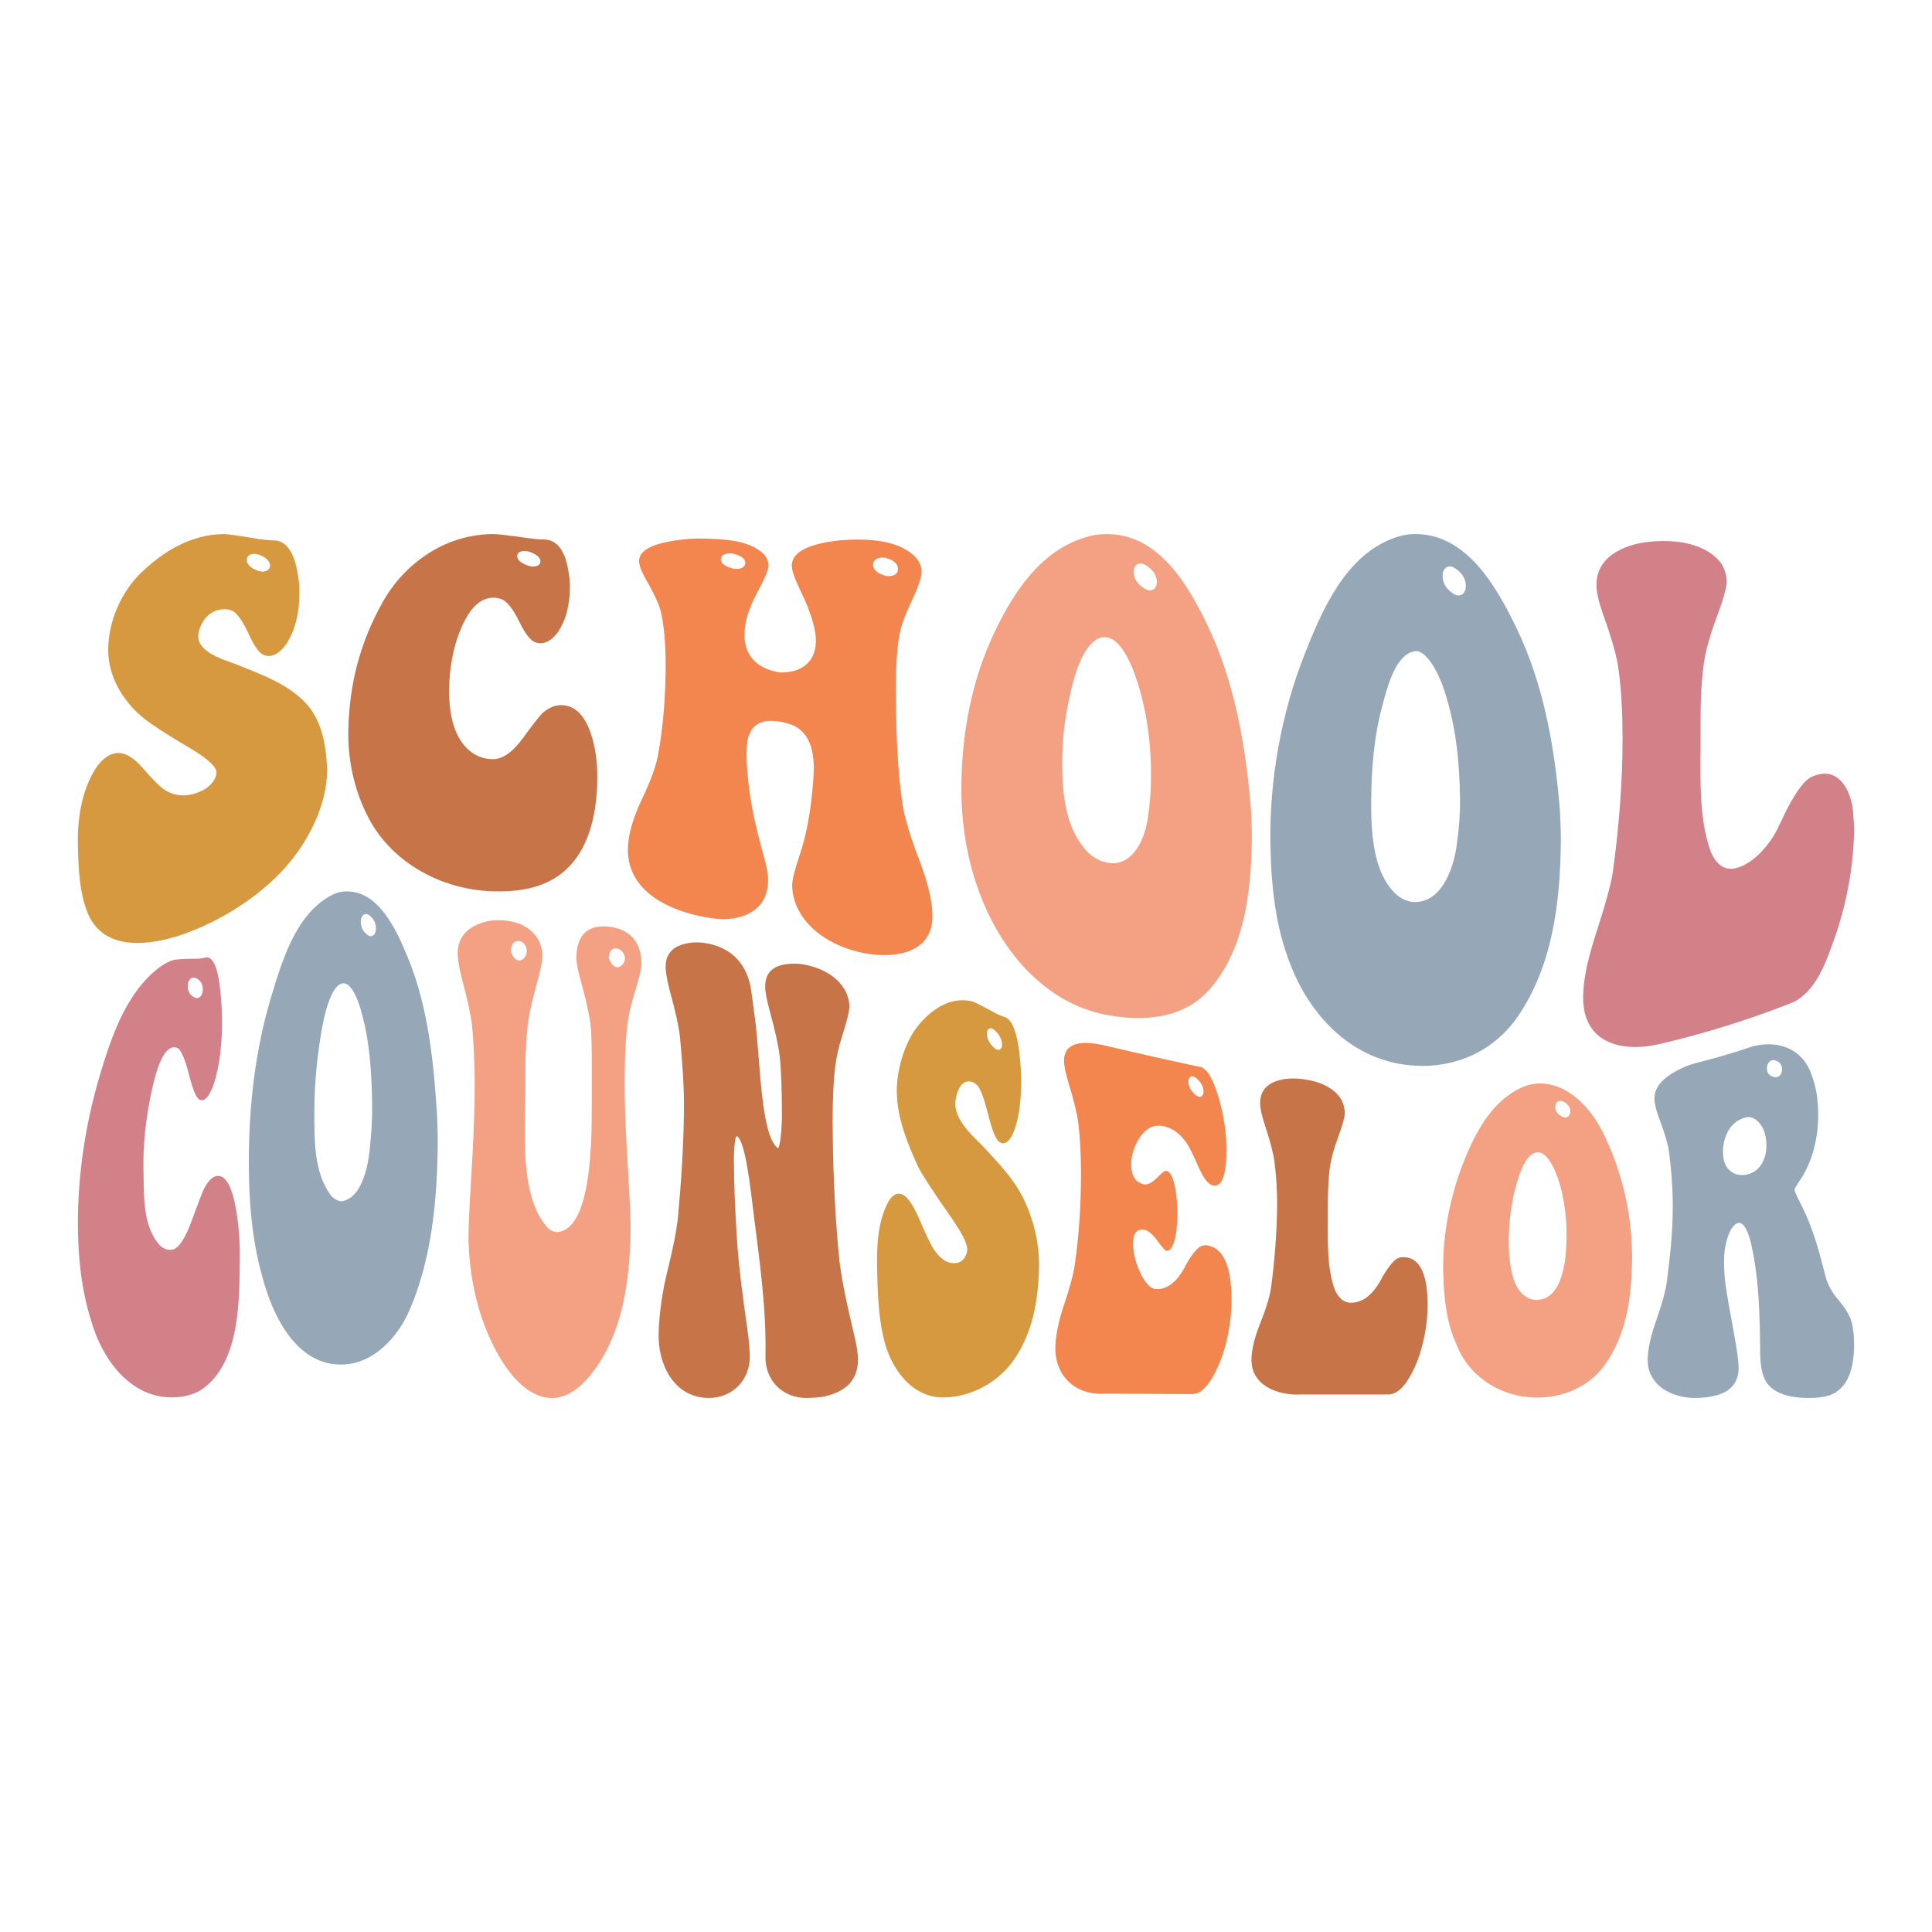 <svg xml:space="preserve" style="enable-background:new 0 0 864 864;" viewBox="0 0 864 864" y="0px" x="0px" xmlns:xlink="http://www.w3.org/1999/xlink" xmlns="http://www.w3.org/2000/svg" id="Layer_1" version="1.1">
<g>
	<g>
		<g>
			<path d="M133.929,264.88c0,9.273-1.918,16.897-5.752,22.918c-2.227,3.248-4.697,5.185-7.238,5.517
				c-0.72,0.094-1.547,0.025-2.413-0.168c-2.227-0.612-4.577-3.616-7.05-9.056c-2.721-5.986-5.197-9.634-7.423-10.89
				c-1.363-0.605-2.782-0.856-4.268-0.737c-5.074,0.404-8.599,3.327-10.577,8.875c-0.371,1.226-0.557,2.363-0.557,3.401
				c0,3.72,3.527,7.095,10.577,10.003c1.486,0.545,3.833,1.414,7.052,2.601c9.547,3.879,19.942,7.582,27.834,14.541
				c9.138,7.779,11.307,18.971,12.063,29.597c1.057,14.875-6.102,30.862-15.588,42.865c-12.043,15.238-31.15,27.409-49.174,33.615
				c-14.31,4.928-34.923,7.712-42.124-9.476c-3.919-9.581-4.19-20.303-4.452-30.302c-0.301-11.52,1.496-24.206,7.793-34.319
				c2.474-3.776,5.195-6.034,8.164-6.853c4.082-1.125,8.472,1.17,13.175,6.599c4.819,5.563,8.164,8.789,10.02,9.847
				c3.833,2.245,7.854,2.773,12.063,1.698c5.317-1.358,8.781-3.908,10.391-7.743c0.245-0.658,0.371-1.29,0.371-1.895
				c0-2.563-3.713-6.041-11.134-10.52c-11.754-6.883-19.237-11.863-22.454-14.662c-8.621-7.447-14.791-18.021-14.845-29.477
				c-0.061-12.96,5.987-26.423,14.845-34.854c9.886-9.41,21.965-16.944,36.742-17.182c1.703-0.027,7.052,0.795,15.959,2.246
				c2.596,0.396,4.76,0.583,6.495,0.573c0.741-0.005,1.545,0.126,2.413,0.387c4.452,1.573,7.297,6.869,8.536,16.042
				C133.743,260.329,133.929,262.596,133.929,264.88z M113.518,247.677c-1.916,0.106-3.097,1.089-3.155,2.563
				c-0.075,1.867,1.359,3.505,4.082,4.652c1.114,0.512,2.199,0.778,3.155,0.711c1.917-0.135,3.094-1.121,3.154-2.568
				c0.075-1.825-1.361-3.429-4.082-4.603C115.559,247.913,114.47,247.624,113.518,247.677z" style="fill:#D79940;"></path>
			<path d="M254.865,262.311c0,8.522-1.921,15.585-5.752,20.888c-2.227,2.847-4.701,4.414-7.238,4.471
				c-0.724,0.016-1.549-0.131-2.412-0.394c-2.227-0.786-4.578-3.798-7.052-8.902c-2.723-5.615-5.26-8.957-7.607-10.188
				c-1.363-0.611-2.784-0.909-4.268-0.893c-5.938,0.066-10.861,4.948-14.845,14.918c-3.17,7.931-4.692,16.718-4.825,25.915
				c-0.148,10.211,1.726,23.477,11.506,29.274c2.472,1.397,5.195,2.1,8.164,2.106c4.329,0.008,8.871-3.269,13.547-9.725
				c4.456-6.153,7.358-9.821,8.72-11.055c2.721-2.326,5.505-3.452,8.352-3.384c6.309,0.15,10.883,4.926,13.731,14.79
				c1.484,5.155,2.193,10.772,2.227,16.745c0.111,19.962-5.235,42.208-26.35,49.226c-5.691,1.96-12.53,2.735-20.411,2.499
				c-22.455-0.67-44.859-12.451-55.483-32.722c-6.503-12.225-9.467-26.449-9.093-39.917c0.572-20.625,5.266-38.627,15.402-56.773
				c8.251-14.772,23.028-26.527,40.081-29.484c3.09-0.591,6.246-0.884,9.464-0.884c1.731,0,7.111,0.643,16.143,1.919
				c2.598,0.349,4.762,0.522,6.495,0.521c0.743,0,1.545,0.116,2.413,0.349c4.454,1.397,7.299,6.074,8.536,14.453
				C254.679,258.131,254.865,260.212,254.865,262.311z M234.452,246.389c-1.923,0.062-3.096,0.892-3.154,2.148
				c-0.073,1.592,1.36,3.044,4.082,4.118c1.113,0.477,2.194,0.742,3.154,0.711c1.922-0.063,3.096-0.909,3.155-2.172
				c0.075-1.596-1.363-3.041-4.082-4.103C236.493,246.622,235.411,246.358,234.452,246.389z" style="fill:#C77548;"></path>
			<path d="M403.633,359.728c0.864,5.864,3.456,14.403,7.793,25.758c3.702,9.693,5.467,17.778,5.568,23.81
				c0.316,18.872-20.509,19.756-33.958,16.185c-10.988-2.918-22.264-9.416-26.908-20.635c-1.239-2.988-1.855-5.99-1.855-9.001
				c0-2.509,1.169-7.044,3.339-13.44c2.632-7.757,4.347-16.552,5.382-25.96c0.586-5.321,0.927-9.682,0.927-13.027
				c0-9.714-2.968-15.982-8.905-18.905c-1.857-0.795-3.898-1.388-6.125-1.779c-8.536-1.501-13.424,1.427-14.659,8.867
				c-0.249,1.796-0.371,3.774-0.371,5.938c0,3.713,0.395,8.126,0.929,13.066c1.187,10.982,3.913,21.901,6.866,32.679
				c1.235,4.231,1.855,7.616,1.855,10.12c0,8.182-3.776,13.577-11.32,16.292c-4.702,1.595-10.269,1.742-16.7,0.483
				c-0.297-0.058-0.446-0.087-0.743-0.145c-15.734-2.958-34-11.486-33.958-30.052c0.014-6.134,2.033-13.59,6.123-22.229
				c3.812-8.052,6.246-14.517,7.238-19.439c2.567-13.618,3.537-27.525,3.525-41.359c-0.007-8.578-0.612-16.333-2.041-23.02
				c-0.691-3.231-3.033-8.349-6.864-14.952c-1.982-3.612-2.97-6.281-2.97-8.092c0-4.583,5.503-7.665,16.515-9.232
				c3.958-0.559,8.233-0.965,12.432-0.814c8.429,0.303,19.721,0.386,26.722,6.806c1.36,1.655,2.167,3.376,2.227,4.964
				c0.075,1.976-1.716,6.2-5.011,12.303c-3.852,7.136-5.752,13.382-5.752,18.75c0,8.48,4.205,13.99,12.618,16.367
				c1.114,0.307,2.227,0.54,3.339,0.7c9.897,0.08,15.603-4.787,15.959-13.381c0.233-5.622-2.227-13.642-6.68-22.761
				c-2.723-5.677-4.082-9.45-4.082-11.563c0-5.346,5.503-8.801,16.515-10.725c3.958-0.686,8.152-0.983,12.434-1.003
				c9.021-0.042,20.132,1.111,26.72,8.208c1.484,1.829,2.352,3.881,2.413,5.947c0.074,2.541-1.643,7.405-4.825,14.123
				c-2.733,5.77-4.48,10.715-5.195,14.811c-1.018,5.829-1.539,14.076-1.486,24.597C400.748,325.831,401.118,342.95,403.633,359.728z
				 M326.625,247.468c-2.657-0.003-4.21,0.975-4.268,2.585c-0.058,1.613,1.421,2.956,4.268,3.868c0.864,0.301,1.687,0.484,2.413,0.5
				c2.654,0.055,4.208-0.943,4.268-2.608c0.06-1.664-1.425-3.032-4.268-3.891C328.17,247.639,327.35,247.469,326.625,247.468z
				 M394.912,249.328c-2.769-0.001-4.394,1.172-4.454,3.117c-0.06,1.95,1.421,3.541,4.268,4.619
				c0.864,0.357,1.689,0.571,2.412,0.588c2.766,0.062,4.393-1.117,4.454-3.122c0.06-2.004-1.425-3.633-4.268-4.661
				C396.457,249.531,395.634,249.329,394.912,249.328z" style="fill:#F3864E;"></path>
			<path d="M494.508,453.793c-26.271-5.036-45.729-27.193-55.483-51.986
				c-6.527-16.073-9.324-34.163-9.093-51.054c0.332-24.264,4.931-47.724,15.402-69.259c8.187-16.837,20.24-35.294,40.081-41.21
				c3.091-0.963,6.248-1.459,9.465-1.461c23.116-0.015,36.094,22.299,44.72,39.981c12.483,25.589,17.508,54.561,19.856,83.314
				c0.245,4.768,0.433,9.349,0.37,13.548c-0.344,22.831-3.1,49.038-19.113,66.998C528.745,456.087,510.473,456.854,494.508,453.793z
				 M494.694,385.678c12.088,2.742,17.672-11.317,18.741-20.752c0.864-5.267,1.257-11.18,1.3-17.611
				c0.106-16.013-2.272-32.643-7.98-47.734c-3.711-9.198-7.816-14.137-12.061-14.612c-5.793-0.647-11.268,6.672-14.845,20.276
				c-3.086,11.736-4.805,23.199-4.825,35.093c-0.023,13.643,1.029,29.972,11.506,40.854
				C489.001,383.534,491.758,385.012,494.694,385.678z M510.096,251.995c-1.885,0.048-3.096,1.395-3.155,3.55
				c-0.076,2.744,1.359,5.179,4.082,7.123c1.114,0.858,2.212,1.363,3.155,1.361c1.88-0.005,3.093-1.339,3.154-3.531
				c0.077-2.785-1.361-5.281-4.082-7.197C512.137,252.457,511.033,251.971,510.096,251.995z" style="fill:#F4A082;"></path>
			<path d="M632.7,476.577c-26.556-1.542-46.022-20.7-55.484-44.898c-7.021-17.423-8.82-36.417-9.093-54.723
				c-0.424-28.436,4.906-58.093,15.402-84.619c7.669-19.382,18.269-44.13,40.081-51.81c3.09-1.134,6.253-1.71,9.465-1.703
				c22.974,0.049,36.186,23.788,44.72,41.218c12.511,25.551,17.558,54.218,19.856,82.908c0.245,4.905,0.424,9.65,0.37,14.068
				c-0.327,26.477-3.626,54.646-19.113,77.367C668.254,470.011,651.138,477.648,632.7,476.577z M632.886,403.398
				c12.512-0.084,17.672-16.549,18.742-26.938c0.864-5.941,1.397-12.53,1.3-19.488c-0.239-17.218-2.021-34.376-7.981-50.941
				c-3.711-9.652-8.6-15.362-12.061-14.843c-8.805,1.318-12.332,15.614-14.845,24.97c-3.491,12.993-4.689,27.236-4.825,40.818
				c-0.136,13.521,0.308,33.422,11.505,43.266C627.193,402.292,629.986,403.417,632.886,403.398z M648.288,253.309
				c-1.879,0.115-3.096,1.638-3.155,4.035c-0.076,3.046,1.359,5.67,4.082,7.644c1.114,0.876,2.219,1.359,3.155,1.299
				c1.878-0.119,3.093-1.631,3.154-4.015c0.077-3.021-1.361-5.648-4.082-7.642C650.329,253.749,649.219,253.252,648.288,253.309z" style="fill:#96A8B8;"></path>
			<path d="M721.348,389.43c2.687-19.9,4.315-39.929,4.268-59.676c-0.024-10.147-0.448-20.64-1.853-30.829
				c-0.765-5.545-3.035-13.56-6.868-24.223c-1.98-5.649-2.968-10.002-2.968-12.999c0-8.758,5.505-14.877,16.514-18.114
				c3.96-1.081,8.217-1.571,12.618-1.641c9.486-0.153,20.571,1.951,26.722,10.009c1.486,2.549,2.351,5.245,2.411,7.941
				c0.06,2.705-1.557,8.24-4.636,16.557c-2.854,7.71-4.769,14.497-5.568,20.089c-1.476,10.34-1.55,21.131-1.486,31.63
				c0.102,16.737-1.136,35.754,4.082,51.326c2.284,6.817,6.552,9.974,11.507,8.814c8.452-1.978,16.437-11.815,19.668-19.48
				c0.617-1.09,1.419-2.781,2.411-5.073c4.082-8.081,7.544-13.152,10.393-15.36c1.233-0.869,2.575-1.465,3.896-1.862
				c11.184-3.357,16.163,9.356,16.329,18.154c0.249,2.312,0.432,4.811,0.372,7.319c-0.405,16.65-3.557,33.126-9.093,48.543
				c-3.428,9.546-7.692,22.214-17.815,27.524c-19.78,7.842-39.594,14.059-60.308,18.875c-17.236,3.935-34.27-0.756-33.958-21.356
				c0.151-9.977,3.148-20.045,6.125-29.308C717.649,405.287,720.356,396.149,721.348,389.43z" style="fill:#D28189;"></path>
		</g>
		<g>
			<path d="M99.276,455.907c0.115,9.224-0.776,20.14-3.74,29.092c-1.448,4.091-3.072,6.498-4.706,6.94
				c-0.456,0.123-1.007,0.057-1.569-0.159c-1.448-0.696-2.977-4.259-4.586-10.599c-1.771-6.975-3.42-11.03-4.947-12.268
				c-0.886-0.581-1.81-0.731-2.775-0.448c-3.861,1.13-7,8.623-9.653,21.881c-2.104,10.51-3.401,22.177-3.138,32.83
				c0.264,10.699-0.622,25.251,7.482,33.908c1.608,1.44,3.378,2.036,5.309,1.77c2.815-0.388,5.769-4.695,8.809-13.043
				c2.903-7.972,4.785-12.883,5.67-14.584c1.769-3.225,3.58-5.002,5.431-5.302c4.102-0.664,7.077,4.725,8.929,16.352
				c0.965,6.077,1.53,12.784,1.448,19.84c-0.215,18.443,0.482,47.262-17.135,59.349c-3.7,2.32-8.137,3.438-13.273,3.452
				c-19.01,0.052-31.462-17.74-36.079-34.38c-4.472-14.084-5.867-28.75-5.913-43.02c-0.072-22.532,3.482-45.645,10.016-67.341
				c4.963-16.48,11.499-36.047,26.063-47.301c2.01-1.55,4.062-2.696,6.154-3.421c1.126-0.39,4.624-0.721,10.497-0.704
				c1.69-0.022,3.097-0.191,4.223-0.524c0.483-0.143,1.005-0.127,1.569,0.045c2.896,1.175,4.746,7.501,5.551,19.035
				C99.155,450.14,99.241,453.043,99.276,455.907z M86.002,437.251c-1.242,0.458-2.012,1.811-2.051,3.633
				c-0.048,2.286,0.884,3.979,2.655,4.97c0.723,0.457,1.454,0.619,2.051,0.412c1.24-0.432,2.012-1.773,2.052-3.611
				c0.05-2.303-0.887-4.038-2.655-5.02C87.33,437.184,86.598,437.032,86.002,437.251z" style="fill:#D28189;"></path>
			<path d="M153.269,610.229c-20.937,0.657-31.628-22.434-36.079-39.69
				c-4.619-16.411-5.889-33.805-5.913-50.423c-0.036-24.761,2.746-50.408,10.016-74.349c4.73-15.576,10.62-36.097,26.064-44.938
				c2.01-1.145,4.121-1.922,6.154-2.11c15.888-1.472,24.194,18.077,29.08,30.019c8.976,21.936,11.455,46.743,12.912,70.887
				c0.159,4.421,0.281,8.724,0.24,12.775c-0.246,24.508-2.74,50.504-12.429,73.147C178.065,597.815,167.36,609.787,153.269,610.229z
				 M153.39,537.125c8.711-1.991,11.474-16.133,12.187-25.596c0.562-5.384,0.925-11.271,0.845-17.397
				c-0.188-14.394-1.048-28.946-5.189-43.036c-2.413-7.76-5.122-11.593-7.843-11.357c-3.752,0.326-7.316,7.804-9.653,21.639
				c-1.981,11.728-3.127,23.532-3.138,35.273c-0.011,12.137-0.467,27.58,7.482,38.104
				C149.688,536.474,151.788,537.491,153.39,537.125z M163.405,408.757c-1.22,0.202-2.013,1.449-2.052,3.329
				c-0.049,2.381,0.884,4.337,2.655,5.735c0.725,0.626,1.453,0.945,2.052,0.85c1.217-0.192,2.011-1.434,2.051-3.32
				c0.05-2.383-0.885-4.357-2.655-5.753C164.732,408.976,164,408.659,163.405,408.757z" style="fill:#96A8B8;"></path>
			<path d="M204.671,426.326c0-6.445,3.458-11.003,10.378-13.473c2.655-0.991,5.508-1.437,8.568-1.339
				c8.284,0.265,14.036,3.326,17.255,8.934c1.045,2.264,1.65,4.547,1.69,6.724c0.049,2.682-1.1,7.733-3.138,15.083
				c-1.797,6.482-2.984,12.252-3.499,16.977c-1.019,9.356-0.985,19.105-0.966,28.48c0.034,17.256-3.034,47.783,10.378,61.811
				c1.286,0.961,2.899,1.612,4.223,1.449c17.016-2.107,14.915-51.59,15.083-64.898c0-4.605,0-6.894,0-11.443
				c0-7.579-0.164-12.795-0.482-15.764c-0.485-4.532-1.972-11.362-4.465-20.386c-1.289-4.513-1.95-7.958-1.931-10.3
				c0.08-10.011,5.164-14.837,14.481-13.774c9.51,1.085,14.56,6.843,14.6,16.619c0.009,2.283-1.093,6.681-3.138,13.3
				c-1.791,5.799-2.902,11.103-3.378,15.676c-0.653,6.269-1.043,15.215-0.965,26.801c0.099,14.689,1.096,29.617,1.93,44.34
				c0.462,8.153,0.798,14.647,0.725,19.106c-0.325,19.87-2.799,41.835-13.997,59.194c-6.628,10.275-13.871,15.884-21.359,15.735
				c-11.237-0.224-19.551-11.486-24.495-20.462c-7.85-14.253-11.892-31.292-12.549-47.694c-0.081-1.341-0.137-2.607-0.121-3.742
				c0.177-12.143,1.194-24.674,1.809-36.94c0.503-10.028,0.967-20.128,0.966-30.204c-0.001-10.402-0.374-19.613-1.206-27.601
				c-0.463-4.439-1.972-11.386-4.465-20.676C205.315,432.775,204.671,428.943,204.671,426.326z M228.442,425.276
				c0.483,2.252,2.032,4.12,3.621,4.252c1.662,0.138,3.384-1.706,3.499-3.981c0.098-1.948-0.806-3.54-2.413-4.466
				c-0.403-0.184-0.766-0.289-1.086-0.302c-1.931-0.08-3.098,1.078-3.5,3.468C228.482,424.761,228.442,425.106,228.442,425.276z
				 M272.245,428.212c0.482,2.204,2.068,4.181,3.62,4.341c1.601,0.166,3.298-1.483,3.621-3.587c0-1.974-0.845-3.46-2.535-4.469
				c-0.403-0.205-0.766-0.331-1.086-0.365c-1.931-0.21-3.098,0.821-3.499,3.097C272.284,427.718,272.245,428.047,272.245,428.212z" style="fill:#F4A082;"></path>
			<path d="M303.222,544.085c1.454-15.989,2.495-31.95,2.654-47.927c0.108-10.883-0.829-21.785-1.81-32.665
				c-0.482-4.276-1.972-11.207-4.464-20.172c-1.289-4.896-1.931-8.54-1.931-10.963c0-5.967,3.458-9.569,10.378-10.635
				c2.655-0.449,5.536-0.391,8.566,0.232c10.075,2.071,16.412,8.23,18.825,18.181c0.242,0.854,0.965,5.863,2.171,15.211
				c2.465,18.213,2.398,52.213,10.257,58.133c0.459,0.346,1.647-4.494,1.81-13.852c0-0.164,0-0.332,0-0.503
				c0-12.226-0.352-21.015-0.966-26.53c-0.501-4.5-1.972-11.367-4.464-20.448c-1.37-4.97-2.052-8.637-2.052-11.033
				c0-6.062,3.458-9.412,10.378-10.028c2.733-0.318,5.551-0.133,8.447,0.548c8.365,1.968,14.117,5.954,17.255,11.89
				c0.965,2.115,1.529,4.245,1.569,6.266c0.048,2.469-1.129,6.945-3.138,13.248c-1.727,5.418-2.788,10.308-3.257,14.372
				c-0.741,6.418-1.131,14.66-1.087,24.597c0.086,19.348,0.905,38.844,2.655,58.087c1.056,11.612,3.766,23.058,6.396,34.457
				c1.526,6.06,2.292,10.512,2.292,13.411c0,9.043-5.229,14.559-15.686,16.682c-2.254,0.353-4.641,0.481-6.999,0.534
				c-10.922,0.246-18.951-7.81-18.704-18.71c0.464-20.504-2.544-42.077-5.189-62.887c-1.329-10.455-3.708-34.003-7.723-35.527
				c-0.324-0.123-1.218,3.605-1.207,10.235c0.02,11.682,0.602,23.433,1.327,35.084c0.838,13.454,2.702,26.847,4.586,40.217
				c0.803,5.431,1.142,9.71,1.207,12.635c0.241,10.919-7.785,19.149-18.704,18.952c-15.305-0.276-22.418-15.139-22.082-28.753
				c0.223-9.041,1.767-19.285,3.982-28.172C301.055,558.06,302.577,550.122,303.222,544.085z" style="fill:#C77548;"></path>
			<path d="M456.677,483.191c0,10.383-1.248,18.314-3.74,23.91c-1.448,2.981-3.098,4.433-4.706,4.159
				c-0.465-0.079-1.006-0.363-1.569-0.787c-1.448-1.217-2.976-5.017-4.585-11.447c-1.769-7.075-3.379-11.573-4.827-13.444
				c-0.886-0.971-1.809-1.574-2.775-1.804c-3.299-0.787-5.592,1.423-6.878,6.662c-0.242,1.175-0.362,2.302-0.362,3.376
				c0,3.848,2.294,8.3,6.878,13.264c0.966,0.975,2.493,2.525,4.586,4.64c6.563,7.004,13.452,14.022,18.1,22.535
				c5.408,10.222,8.185,22.054,7.844,33.285c-0.414,13.613-2.539,26.949-10.136,38.964c-6.973,11.027-19.174,18.041-31.977,18.437
				c-14.947,0.462-24.367-13.352-27.392-26.527c-2.393-10.348-2.686-21.014-2.895-31.496c-0.192-9.659,0.286-20.816,5.067-29.583
				c1.609-2.637,3.378-3.768,5.309-3.435c2.655,0.459,5.508,4.313,8.568,11.445c3.134,7.306,5.309,11.772,6.516,13.507
				c2.493,3.645,5.107,5.617,7.844,5.974c3.458,0.452,5.71-1.022,6.757-4.399c0.159-0.589,0.242-1.191,0.242-1.804
				c0-2.601-2.414-7.29-7.24-14.279c-7.644-10.855-12.51-18.43-14.601-22.297c-4.865-10.719-9.424-21.691-9.653-33.471
				c-0.188-9.623,3.367-22.456,9.653-30.033c7.422-8.946,15.789-12.633,23.892-10.759c1.103,0.255,4.586,2.034,10.378,5.199
				c1.688,0.892,3.095,1.482,4.223,1.771c0.482,0.124,1.005,0.411,1.569,0.859c2.895,2.565,4.745,9.194,5.551,19.804
				C456.556,478.044,456.677,480.634,456.677,483.191z M443.404,459.901c-1.202-0.233-2.013,0.604-2.052,2.223
				c-0.05,2.084,0.884,4.109,2.655,5.923c0.725,0.789,1.435,1.305,2.052,1.423c1.204,0.23,2.011-0.607,2.051-2.221
				c0.051-2.072-0.885-4.095-2.655-5.915C444.731,460.545,444.017,460.02,443.404,459.901z" style="fill:#D79940;"></path>
			<path d="M480.656,565.455c1.972-13.609,2.784-27.381,2.775-41.118c-0.005-8.209-0.422-15.587-1.207-22.054
				c-0.492-4.054-1.972-10.127-4.465-18.301c-1.287-4.321-1.941-7.552-1.93-9.639c0.039-7.422,6.395-9.637,18.944-6.631
				c14.009,3.308,28.035,6.477,42.113,9.476c2.975,0.618,5.783,5.547,8.326,14.46c2.187,7.667,3.257,15.245,3.257,22.657
				c0,9.65-1.448,14.786-4.343,15.772c-0.483,0.188-0.966,0.236-1.448,0.15c-2.173-0.387-4.343-3.019-6.517-8
				c-2.571-5.888-4.546-9.822-5.912-11.652c-2.737-3.801-6.034-6.13-9.895-6.94c-5.069-1.063-9.132,1.523-12.188,7.741
				c-1.529,3.11-2.292,6.232-2.292,9.345c0,4.394,1.407,7.194,4.223,8.43c0.483,0.233,0.965,0.394,1.448,0.486
				c1.849,0.352,4.142-0.952,6.878-3.914c1.448-1.53,2.534-2.23,3.258-2.089c2.01,0.389,3.458,3.963,4.344,10.562
				c0.32,2.665,0.482,5.414,0.482,8.256c0,8.391-1.046,13.692-3.138,16.161c-0.563,0.58-1.127,0.824-1.688,0.741
				c-0.725-0.108-2.117-1.732-4.223-4.649c-2.076-2.873-4.177-4.555-5.913-4.803c-3.062-0.437-4.788,1.661-4.827,5.96
				c-0.045,4.851,1.407,10.043,4.223,15.312c1.931,3.166,3.751,4.951,5.31,5.199c4.688,0.748,9.17-2.194,12.79-8.311
				c0.402-0.593,0.924-1.557,1.569-2.898c2.655-4.563,4.906-7.236,6.757-8.006c0.803-0.27,1.649-0.339,2.535-0.207
				c6.193,0.922,9.732,7.262,10.618,18.373c0.161,1.751,0.217,3.566,0.242,5.372c0.13,9.585-1.999,21.258-5.913,30.1
				c-3.657,8.26-7.482,12.565-11.584,12.657c-13.072-0.069-26.145-0.14-39.217-0.214c-12.654,0.863-22.037-7.542-22.082-20.078
				c-0.019-5.276,1.306-12.052,3.982-19.991C478.402,575.891,480.011,569.998,480.656,565.455z M533.508,481.36
				c-1.207-0.184-2.013,0.654-2.051,2.216c-0.049,2.006,0.884,3.924,2.655,5.604c0.723,0.732,1.435,1.204,2.051,1.296
				c1.209,0.181,2.013-0.649,2.052-2.202c0.051-1.99-0.886-3.91-2.655-5.603C534.835,481.935,534.122,481.453,533.508,481.36z" style="fill:#F3864E;"></path>
			<path d="M568.347,576.322c1.672-12.384,2.63-24.377,2.775-36.733c0.087-7.403-0.422-14.284-1.207-20.249
				c-0.492-3.741-1.972-9.274-4.465-16.839c-1.287-4.003-1.93-7.102-1.93-9.138c0-5.952,3.579-9.553,10.739-10.776
				c2.574-0.382,5.309-0.383,8.205-0.017c8.447,1.068,14.239,4.122,17.377,9.175c0.965,1.914,1.528,3.876,1.568,5.782
				c0.04,1.902-1.014,5.665-3.016,11.093c-1.856,5.033-3.077,9.409-3.621,13.091c-0.661,4.471-1.03,11.575-0.965,20.723
				c0.077,10.81-0.611,22.885,2.655,32.997c1.468,4.545,4.238,7.056,7.482,7.147c4.819,0.135,9.17-2.849,12.79-8.835
				c0.402-0.587,0.924-1.525,1.569-2.827c2.655-4.484,4.906-7.244,6.757-8.199c0.803-0.355,1.649-0.532,2.535-0.53
				c6.193,0.019,9.732,5.409,10.618,15.738c0.161,1.625,0.219,3.322,0.242,5.023c0.122,9.163-2.03,20.366-5.913,28.75
				c-3.653,7.887-7.482,11.817-11.584,11.922c-13.072,0.005-26.145,0.004-39.217-0.002c-10.045,0.535-22.261-3.828-22.082-15.724
				c0.063-4.177,1.309-9.714,3.982-16.3C566.093,585.552,567.702,580.282,568.347,576.322z" style="fill:#C77548;"></path>
			<path d="M687.411,625.013c-15.601-0.029-30.301-8.832-36.079-23.781
				c-4.721-10.334-5.668-21.735-5.913-32.53c-0.382-16.854,3.335-35.315,10.017-51.31c5.272-12.62,12.724-25.99,26.063-31.469
				c2.01-0.772,4.097-1.267,6.154-1.369c13.065-0.648,23.604,10.698,29.082,21.682c7.431,14.901,12.098,32.136,12.91,49.059
				c0.159,2.988,0.299,5.909,0.242,8.583c-0.349,16.293-2.386,33.039-12.43,46.792C710.511,620.181,699.033,625.034,687.411,625.013
				z M687.532,581.311c6.275-0.279,10.335-5.675,12.188-16.545c0.56-3.537,0.783-7.45,0.845-11.553
				c0.141-9.347-1.337-20.912-5.191-29.694c-2.413-5.513-5.093-8.329-7.843-8.201c-3.777,0.176-7.056,5.475-9.652,15.239
				c-2.062,7.754-3.138,15.856-3.138,24.218c0,13.572,2.493,21.711,7.481,25.009C683.832,580.887,685.602,581.397,687.532,581.311z
				 M697.549,492.303c-1.235,0.176-2.014,1.135-2.053,2.548c-0.049,1.787,0.884,3.267,2.655,4.28
				c0.725,0.455,1.443,0.677,2.053,0.588c1.233-0.18,2.011-1.144,2.051-2.556c0.05-1.779-0.886-3.249-2.655-4.265
				C698.875,492.445,698.155,492.216,697.549,492.303z" style="fill:#F4A082;"></path>
			<path d="M745.418,573.358c1.399-11.276,2.685-22.54,2.655-33.896c-0.021-8.018-0.604-16.437-1.809-25.171
				c-0.483-3.201-1.973-8.064-4.466-14.618c-1.288-3.6-1.93-6.402-1.93-8.402c0-4.926,3.459-9.042,10.376-12.662
				c2.655-1.423,5.51-2.522,8.568-3.305c8.689-2.225,13.033-3.474,21.722-6.278c11.841-4.643,25.207-1.486,29.562,11.533
				c2.01,5.117,2.99,10.99,3.017,17.449c0.045,10.712-2.441,21.709-8.688,30.6c-1.208,1.9-1.896,3.019-1.93,3.292
				c-0.078,0.624,1.126,3.218,3.377,7.589c4.901,9.784,7.684,20.167,10.379,30.706c0.802,3.707,2.768,7.474,5.913,11.156
				c2.972,3.48,5.08,6.862,5.913,9.941c0.75,2.775,1.085,6.164,1.085,9.991c0,12.562-3.742,20.252-11.222,22.788
				c-2.495,0.745-5.51,1.106-9.051,1.106c-10.377,0-16.935-2.831-19.669-8.329c-1.367-2.95-2.005-6.81-2.051-11.504
				c-0.162-16.772-0.412-34.267-4.464-50.819c-1.529-5.322-3.333-7.901-5.188-7.624c-2.188,0.326-4.063,3.172-5.43,8.199
				c-0.725,2.788-1.087,5.699-1.087,8.747c0,4.114,0.239,7.785,0.725,11.023c0.876,5.834,2.122,12.79,3.618,20.829
				c1.471,7.906,2.2,13.418,2.174,16.285c-0.08,8.747-6.702,12.897-18.705,13.193c-10.569,0.26-22.189-5.3-21.961-17.39
				c0.085-4.492,1.365-10.446,3.983-17.767C743.262,583.225,744.773,577.58,745.418,573.358z M789.943,512.443
				c0-5.186-1.447-8.995-4.343-11.387c-1.611-1.356-3.299-1.782-5.067-1.295c-4.908,1.353-8.087,4.973-9.534,10.893
				c-0.321,1.576-0.483,3.037-0.483,4.392c0,5.29,1.971,8.642,5.913,10.072c1.609,0.458,3.218,0.505,4.826,0.132
				c4.184-0.971,6.918-3.866,8.205-8.684C789.782,515.222,789.943,513.848,789.943,512.443z M792.236,474.221
				c-1.251,0.5-2.012,1.776-2.051,3.467c-0.045,1.939,0.884,3.251,2.655,3.797c0.725,0.328,1.446,0.4,2.051,0.163
				c1.251-0.49,2.013-1.712,2.053-3.28c0.05-1.953-0.886-3.339-2.655-4.006C793.564,474.047,792.839,473.98,792.236,474.221z" style="fill:#96A8B8;"></path>
		</g>
	</g>
</g>
</svg>

